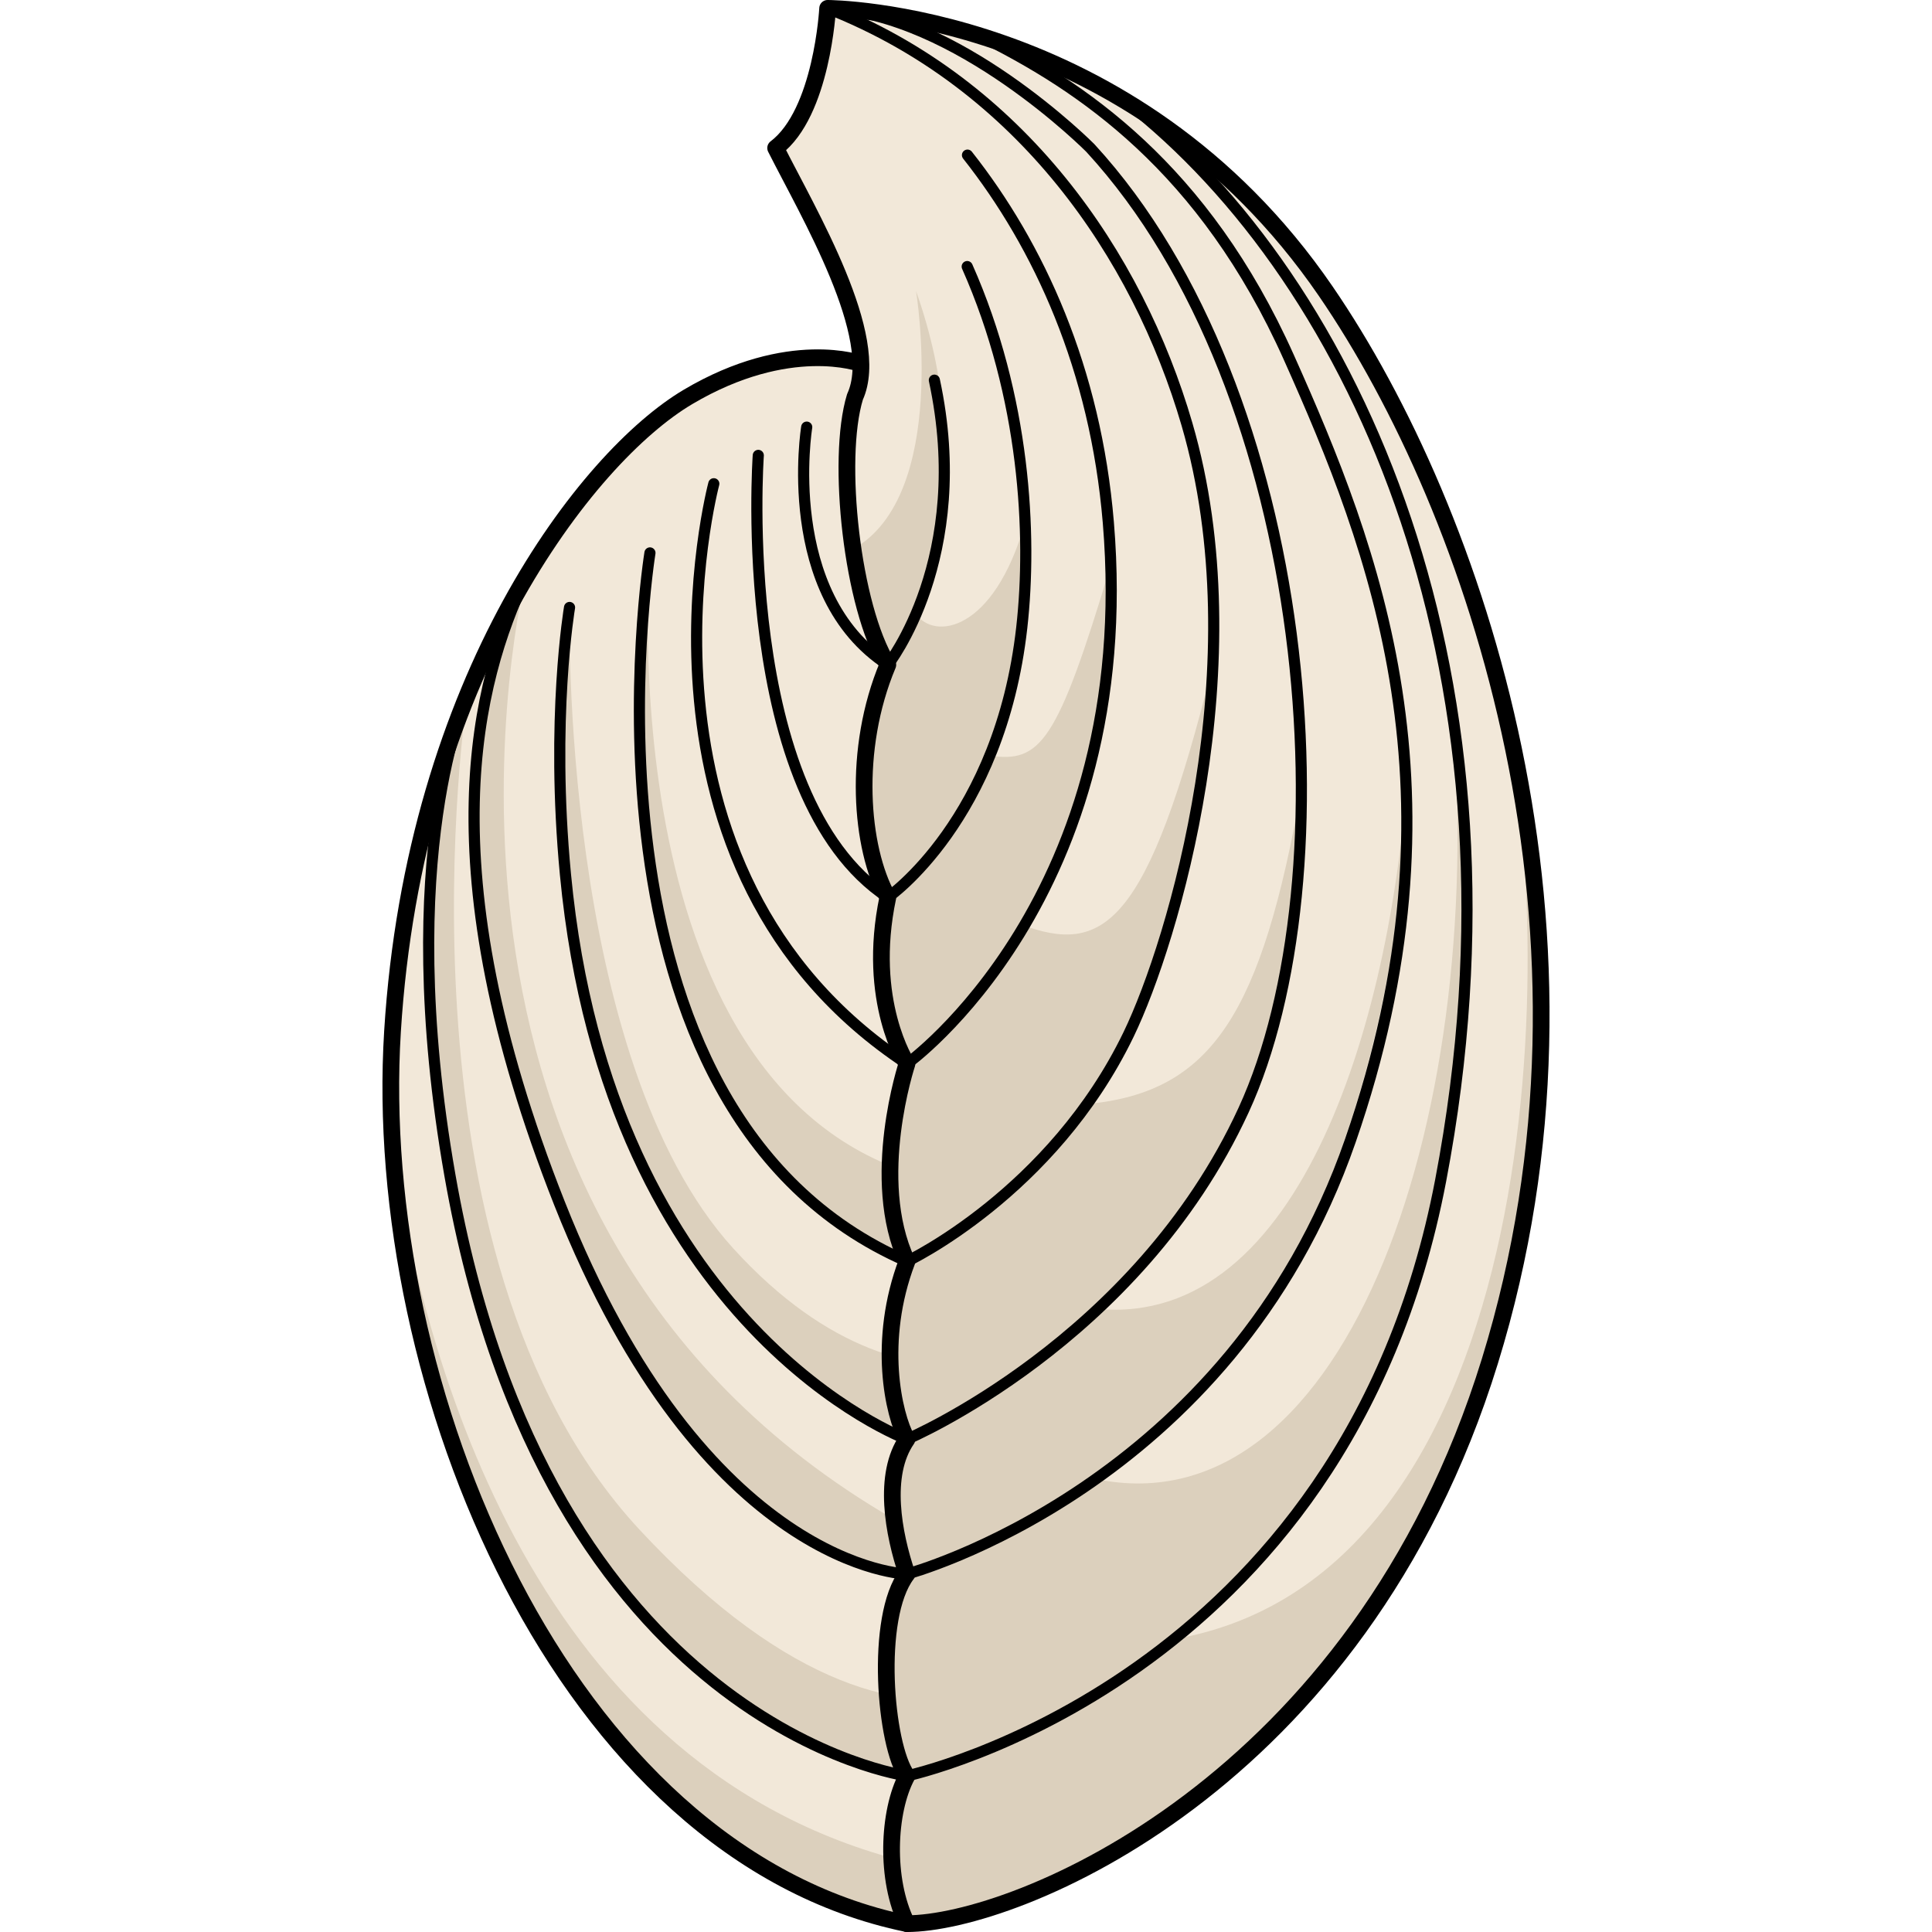 <?xml version="1.0" encoding="utf-8"?>
<!-- Created by: Science Figures, www.sciencefigures.org, Generator: Science Figures Editor -->
<!DOCTYPE svg PUBLIC "-//W3C//DTD SVG 1.1//EN" "http://www.w3.org/Graphics/SVG/1.1/DTD/svg11.dtd">
<svg version="1.1" id="Layer_1" xmlns="http://www.w3.org/2000/svg" xmlns:xlink="http://www.w3.org/1999/xlink" 
	 width="800px" height="800px" viewBox="0 0 132.111 218.697" enable-background="new 0 0 132.111 218.697"
	 xml:space="preserve">
<g>
	<path fill="#F2E8D9" d="M54.161,41.166c0,0-8.105-3.021-19.567,3.76C23.131,51.708,3.616,76.8,1.137,116.763
		c-2.479,39.961,19.204,92.934,58.238,100.988C81.68,196.996,54.161,41.166,54.161,41.166z"/>
	<g>
		<path fill="#DCD0BD" d="M66.485,136.904c-0.736-1.01-1.471-1.979-1.471-1.979l-0.43,0.599c0.831,0.962,1.472,1.691,1.967,2.24
			C66.53,137.477,66.507,137.191,66.485,136.904z"/>
		<path fill="#DCD0BD" d="M59.375,142.784l5.209-7.261c-0.47-0.546-0.997-1.16-1.591-1.859
			c-37.979-8.403-32.715-71.075-32.715-71.075S20.069,125.658,59.375,142.784z"/>
	</g>
	<path fill="#DCD0BD" d="M59.375,162.919l8.663,4.15c-0.074-4.074-0.222-8.272-0.427-12.547c-6.969,0.623-17.111-1.354-27.89-13.194
		c-19.653-21.591-18.544-72.565-18.544-72.565s-2.147,12.565-0.464,30.215C25.621,150.457,59.375,162.919,59.375,162.919z"/>
	<path fill="#DCD0BD" d="M57.906,171.977C-1.442,137.602,16.17,65.479,16.17,65.479c-5.413,11.602-11.294,32.381,3.864,70.721
		c16.418,41.527,39.341,41.978,39.341,41.978l8.641,1.356c0.057-2.38,0.082-4.823,0.075-7.325
		C65.046,172.208,61.624,172.146,57.906,171.977z"/>
	<path fill="#DCD0BD" d="M29.085,173.138C0.119,141.944,9.54,79.169,9.609,78.714c-0.189,0.463-0.375,0.933-0.559,1.404
		c-1.762,4.868-6.776,22.385-1.407,52.957c10.98,62.518,51.732,67.948,51.732,67.948v0.445c0,0,3.2,0.363,6.588,0.719
		c0.588-3.079,1.039-6.49,1.373-10.164C59.497,193.583,46.344,191.725,29.085,173.138z"/>
	<path fill="#DCD0BD" d="M62.293,211.425c-44.115-8.938-57.202-55.835-61.055-80.557c2.61,37.365,23.557,79.746,58.137,86.883
		c1.395-1.298,2.594-3.124,3.618-5.406C62.76,212.039,62.535,211.738,62.293,211.425z"/>
	
		<path fill="none" stroke="#000000" stroke-width="1.891" stroke-linecap="round" stroke-linejoin="round" stroke-miterlimit="10" d="
		M54.161,41.166c0,0-8.105-3.021-19.567,3.76C23.131,51.708,3.616,76.8,1.137,116.763c-2.479,39.961,19.204,92.934,58.238,100.988
		C81.68,196.996,54.161,41.166,54.161,41.166z"/>
	
		<path fill="none" stroke="#000000" stroke-width="1.26" stroke-linecap="round" stroke-linejoin="round" stroke-miterlimit="10" d="
		M59.375,201.023c0,0-40.752-5.431-51.732-67.948C1.238,96.607,9.61,78.704,9.61,78.704"/>
	
		<path fill="none" stroke="#000000" stroke-width="1.26" stroke-linecap="round" stroke-linejoin="round" stroke-miterlimit="10" d="
		M59.375,178.178c0,0-22.923-0.45-39.341-41.978c-15.158-38.34-9.276-59.12-3.864-70.721"/>
	
		<path fill="none" stroke="#000000" stroke-width="1.26" stroke-linecap="round" stroke-linejoin="round" stroke-miterlimit="10" d="
		M59.375,162.919c0,0-33.754-12.463-38.662-63.941c-1.683-17.649,0.464-30.215,0.464-30.215"/>
	
		<path fill="none" stroke="#000000" stroke-width="1.26" stroke-linecap="round" stroke-linejoin="round" stroke-miterlimit="10" d="
		M30.279,62.588c0,0-10.209,63.069,29.097,80.195"/>
	
		<path fill="none" stroke="#000000" stroke-width="1.26" stroke-linecap="round" stroke-linejoin="round" stroke-miterlimit="10" d="
		M37.508,54.758c0,0-11.608,43.579,21.867,65.659"/>
	
		<path fill="none" stroke="#000000" stroke-width="1.26" stroke-linecap="round" stroke-linejoin="round" stroke-miterlimit="10" d="
		M42.543,51.549c0,0-2.76,38.562,14.664,50.034"/>
	
		<path fill="none" stroke="#000000" stroke-width="1.26" stroke-linecap="round" stroke-linejoin="round" stroke-miterlimit="10" d="
		M48.025,48.349c0,0-3.098,18.934,9.182,26.903"/>
	<path fill="#F2E8D9" d="M50.392,0.945c0,0-0.62,11.834-5.886,15.81c3.717,7.382,12.081,21.389,8.983,28.171
		c-2.168,7.092-0.31,23.82,3.718,30.326c-4.027,9.603-3.098,20.755,0,26.332c-2.478,11.772,2.168,18.834,2.168,18.834
		s-4.337,13.072,0,22.366c-3.408,8.983-1.549,17.349,0,20.136c-2.788,4.027-1.549,10.691,0,15.259
		c-3.717,4.877-2.479,19.438,0,22.845c-2.168,4.027-2.479,11.771,0,16.729c12.082,0,51.114-15.52,65.983-63.676
		c14.87-48.156-1.549-96.271-18.587-121.122C84.849,0.979,50.392,0.945,50.392,0.945z"/>
	<path fill="#DCD0BD" d="M60.403,32.954c0,0,3.774,23.105-7.128,29.202c0.715,4.871,1.954,9.481,3.578,12.446
		C61.416,67.307,67.417,52.755,60.403,32.954z"/>
	<path fill="#DCD0BD" d="M126.622,78.647c6.605,27.579,5.547,99.531-37.006,106.9c19.723-14.142,40-51.865,31.314-106.844
		c4.543,46.522-11.371,94.696-40.182,88.718c31.028-19.291,35.539-65.77,35.441-81.916c-1.724,29.59-12.17,64.755-35.195,62.66
		c18.713-16.311,24.122-41.872,23.025-58.907c-4.491,25.386-10.053,34.387-24.249,35.714c0,0,12.903-20.242,14.229-49.721
		c-7.392,29.744-12.391,32.891-21.755,29.388c7.954-11.95,11.072-30.642,10.198-40.678c-6.09,20.268-7.977,22.387-13.699,21.583
		c5.045-9.776,4.188-23.342,4.002-26.401c-3.572,12.524-10.348,13.304-12.344,10.35c2.363-7.568,2.863-13.08,2.863-13.08
		L54.5,68.271c0.728,2.796,1.638,5.253,2.708,6.98c-4.027,9.603-3.098,20.755,0,26.332c-2.478,11.772,2.168,18.834,2.168,18.834
		s-4.337,13.072,0,22.366c-3.408,8.983-1.549,17.349,0,20.136c-2.788,4.027-1.549,10.691,0,15.259
		c-3.717,4.877-2.479,19.438,0,22.845c-2.168,4.027-2.479,11.771,0,16.729c12.082,0,51.114-15.52,65.983-63.676
		C133.523,127.636,132.245,101.218,126.622,78.647z"/>
	
		<path fill="none" stroke="#000000" stroke-width="1.891" stroke-linecap="round" stroke-linejoin="round" stroke-miterlimit="10" d="
		M50.392,0.945c0,0-0.62,11.834-5.886,15.81c3.717,7.382,12.081,21.389,8.983,28.171c-2.168,7.092-0.31,23.82,3.718,30.326
		c-4.027,9.603-3.098,20.755,0,26.332c-2.478,11.772,2.168,18.834,2.168,18.834s-4.337,13.072,0,22.366
		c-3.408,8.983-1.549,17.349,0,20.136c-2.788,4.027-1.549,10.691,0,15.259c-3.717,4.877-2.479,19.438,0,22.845
		c-2.168,4.027-2.479,11.771,0,16.729c12.082,0,51.114-15.52,65.983-63.676c14.87-48.156-1.549-96.271-18.587-121.122
		C84.849,0.979,50.392,0.945,50.392,0.945z"/>
	
		<path fill="none" stroke="#000000" stroke-width="1.26" stroke-linecap="round" stroke-linejoin="round" stroke-miterlimit="10" d="
		M57.207,75.251c0,0,9.604-12.082,5.267-32.217"/>
	
		<path fill="none" stroke="#000000" stroke-width="1.26" stroke-linecap="round" stroke-linejoin="round" stroke-miterlimit="10" d="
		M57.207,101.583c0,0,12.705-8.726,15.161-30.543c1.182-10.502,0.372-26.114-6.176-40.865"/>
	
		<path fill="none" stroke="#000000" stroke-width="1.26" stroke-linecap="round" stroke-linejoin="round" stroke-miterlimit="10" d="
		M59.375,120.417c0,0,26.332-18.834,22.792-61.275c-1.447-17.355-7.837-31.319-15.944-41.582"/>
	
		<path fill="none" stroke="#000000" stroke-width="1.26" stroke-linecap="round" stroke-linejoin="round" stroke-miterlimit="10" d="
		M59.375,142.784c0,0,16.42-7.741,25.094-25.709c5.07-10.503,14.48-42.023,6.602-69.045C85.472,28.826,72.245,9.544,50.392,0.945"/>
	
		<path fill="none" stroke="#000000" stroke-width="1.26" stroke-linecap="round" stroke-linejoin="round" stroke-miterlimit="10" d="
		M59.375,162.919c0,0,26.023-11.016,38.104-37.259c12.082-26.244,8.055-81.285-17.348-108.906c0,0-15.117-15.255-29.74-15.81"/>
	
		<path fill="none" stroke="#000000" stroke-width="1.26" stroke-linecap="round" stroke-linejoin="round" stroke-miterlimit="10" d="
		M59.375,178.178c0,0,36.556-9.745,50.186-49.056c13.631-39.309,2.686-67.09-6.943-88.628C92.987,18.957,79.087,9.726,67.683,4.077"
		/>
	
		<path fill="none" stroke="#000000" stroke-width="1.26" stroke-linecap="round" stroke-linejoin="round" stroke-miterlimit="10" d="
		M59.375,201.023c0,0,49.565-10.539,60.408-67.38C130.627,76.802,110.36,31.869,84.094,11.43"/>
</g>
</svg>